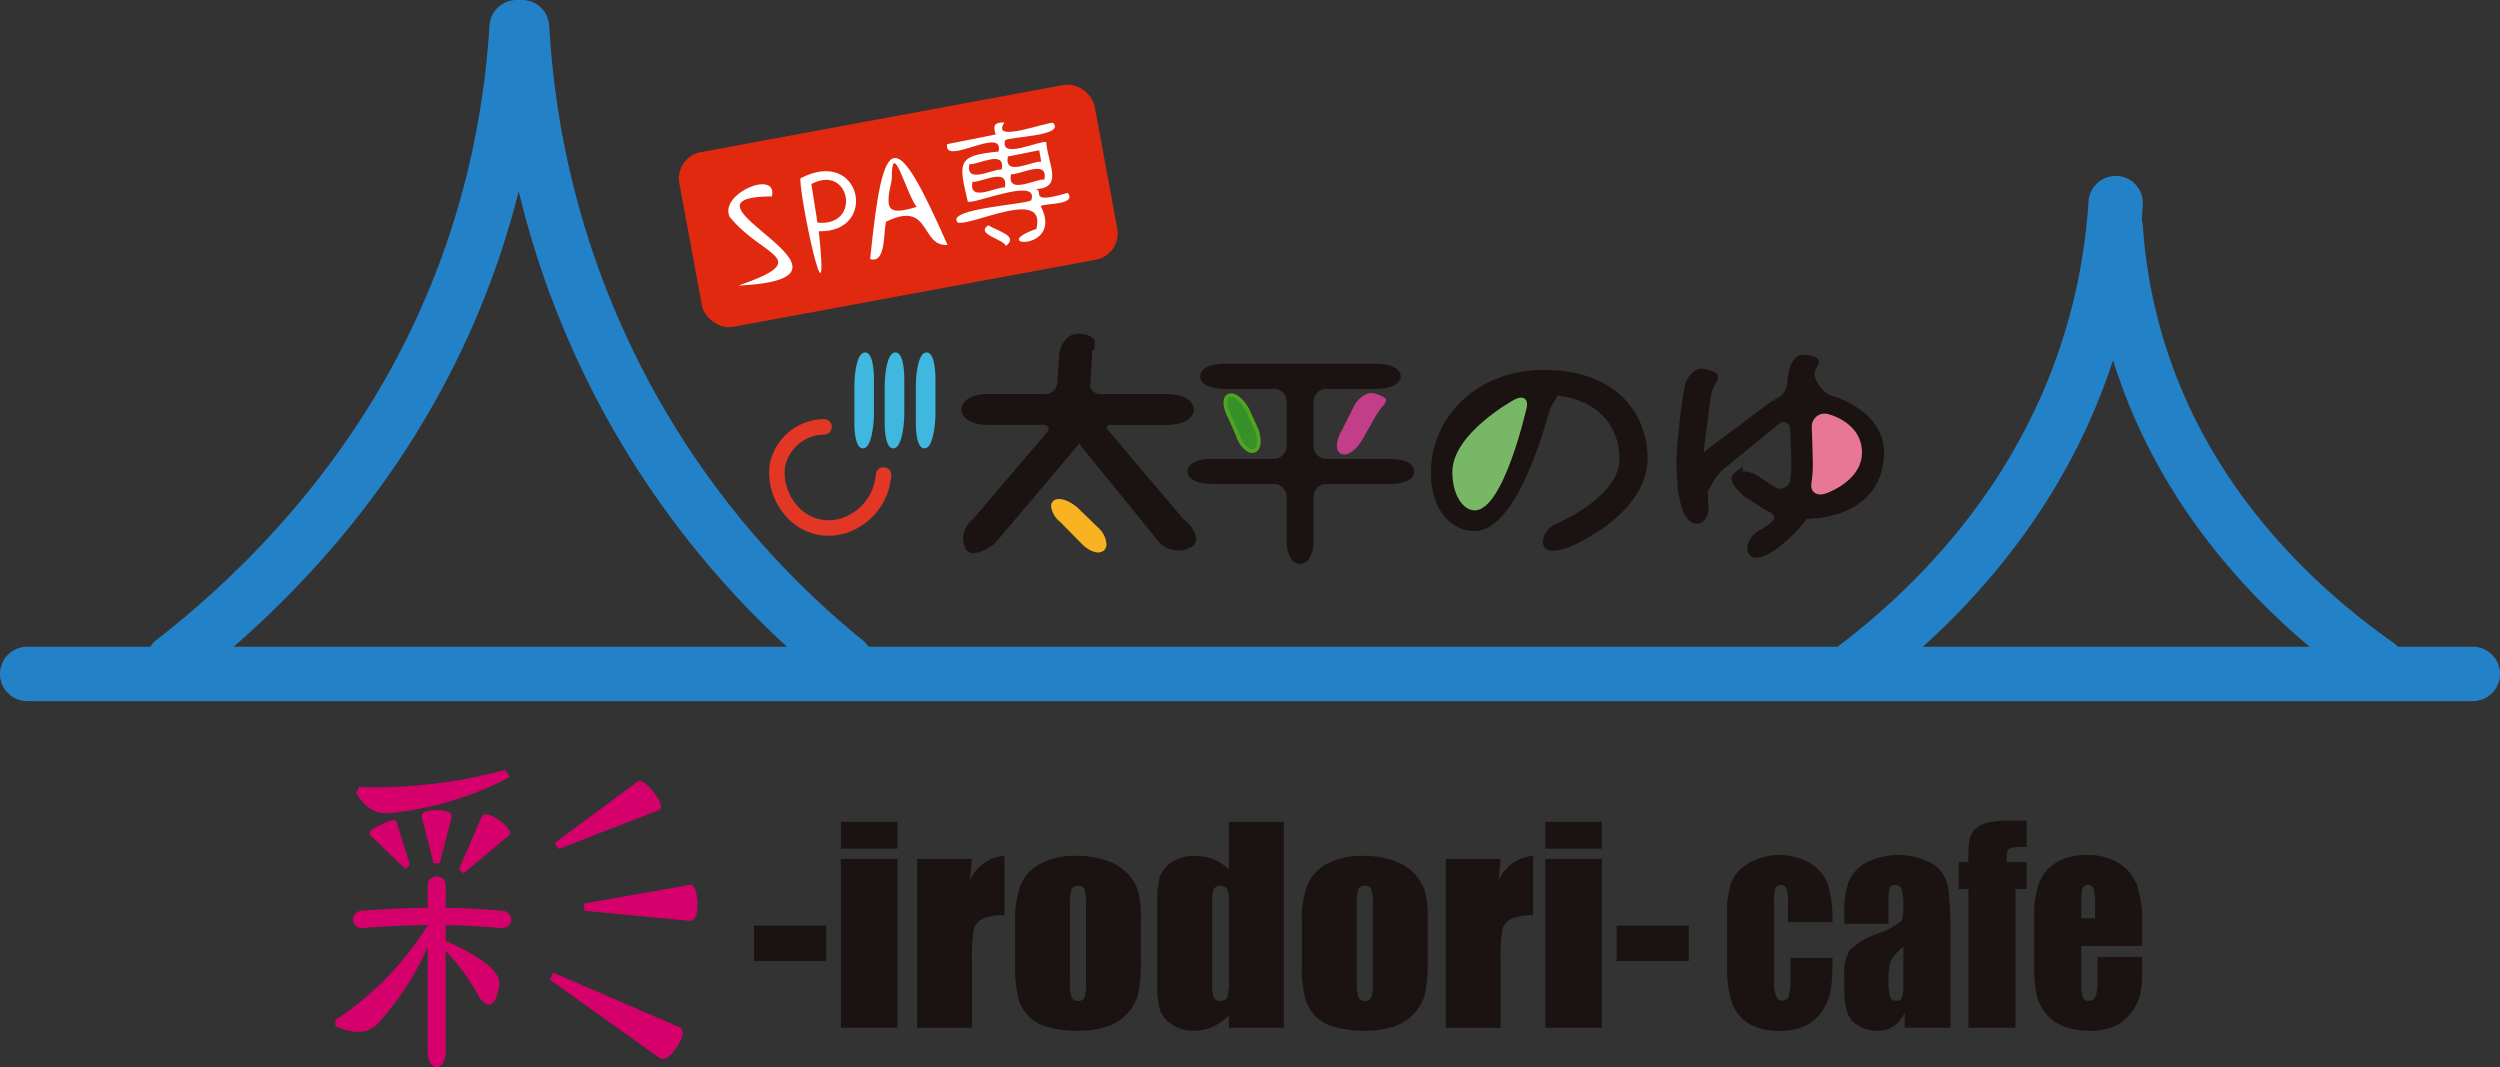 <svg xmlns="http://www.w3.org/2000/svg" width="242.041" height="103.347" viewBox="0 0 242.041 103.347">
  <rect x="0" y="0" width="242.041" height="103.347" fill="#333333" stroke="none"/>
  <g id="logo_irodori" transform="translate(-8.968 -24.215)">
    <rect id="長方形_377" data-name="長方形 377" width="40.894" height="17.199" rx="2.585" transform="translate(74.268 39.417) rotate(-10.487)" fill="#e1290f"/>
    <g id="グループ_176" data-name="グループ 176" transform="translate(100.645 36.07)">
      <path id="パス_194" data-name="パス 194" d="M72.945,37.787c.87,1.226-2.228.977-2.629,1.287,2.308,4.44-5.374,3.945-.426,2.207,1.047-4.059-6.236-.265-7.6-.61-1.326-1.37,6.951-1.782,7.111-2.179.805-2.3-5.59.456-6.148.149-.909-3.866-1.047-4.464,2.98-4.848.586-2.564-5.359,1.489-4.983-.717l4.7-.935c-.3-.938-.068-1.182.854-1.166-1.449,2.133,4.315-.17,4.731.054,1.133,1.3-4.408,1.319-4.664,1.679-.551,1.9,3.4-.028,3.978.167.116,2.058,1.893,4.692-1.423,4.54,1.751-.158-.905,1.668,3.522.374" transform="translate(-61.233 -30.974)" fill="#fff"/>
      <path id="パス_195" data-name="パス 195" d="M65.375,38.648c-.289-.691-2.985-1.123-1.715-2,.867.558,2.994,1.024,1.715,2" transform="translate(-59.659 -26.695)" fill="#fff"/>
      <path id="パス_196" data-name="パス 196" d="M62.49,33.493c-.4,2,2.328.419,3.129.516.4-2-2.328-.417-3.129-.516" transform="translate(-60.315 -29.452)" fill="#e1290f"/>
      <path id="パス_197" data-name="パス 197" d="M62.661,34.467c-.395,2.031,2.308.451,3.133.542.393-2.029-2.31-.449-3.133-.542" transform="translate(-60.186 -28.715)" fill="#e1290f"/>
      <path id="パス_198" data-name="パス 198" d="M67.65,32.51l-3.031.6c-.417,2.021,2.431.388,3.222.5l-.191-1.1" transform="translate(-58.712 -29.815)" fill="#e1290f"/>
      <path id="パス_199" data-name="パス 199" d="M68.016,34.575c.414-2.052-2.41-.417-3.227-.521-.412,2.051,2.412.417,3.227.521" transform="translate(-58.583 -29.042)" fill="#e1290f"/>
    </g>
    <path id="パス_200" data-name="パス 200" d="M53.4,35.561c-10.928.049,11.556,7.921-3.245,8.635,7.5-2.624,2.257-2.75-.859-6.664-1.042-2.245,4.671-4.636,4.1-1.972" transform="translate(30.31 7.669)" fill="#fff"/>
    <path id="パス_201" data-name="パス 201" d="M53.148,34.359c5.936-3.124,7.592,5.294,1.784,5.118,1.135,10.838-1.9-3.354-1.784-5.118M54.8,38.644c4.3.449,3.194-5.762-.589-3.734Z" transform="translate(33.311 7.124)" fill="#fff"/>
    <path id="パス_202" data-name="パス 202" d="M64.489,41.355c-2.64.193-1.6-4.385-5.943-2.254-.288.812.04,4.129-1.549,3.617,1.28-12.719,2.4-12.889,7.492-1.363M61.5,37.67c-1-1.224-2.431-6.964-2.408-2.656-.654,2.917-.51,3.531,2.408,2.656" transform="translate(36.217 6.576)" fill="#fff"/>
    <path id="パス_203" data-name="パス 203" d="M56.957,52.955a.464.464,0,0,1-.209-.051c-.563-.293-.623-1.794-.623-2.428V46.952c0-.968.17-2.885.817-3.227h0a.458.458,0,0,1,.46.012c.574.349.619,2.008.619,2.508v3.291c0,1.114-.21,2.921-.788,3.327A.5.5,0,0,1,56.957,52.955Zm.2-8.688a5.889,5.889,0,0,0-.474,2.685v3.524a4.409,4.409,0,0,0,.281,1.875,6.112,6.112,0,0,0,.5-2.815V46.246A4.554,4.554,0,0,0,57.157,44.267Z" transform="translate(35.56 14.669)" fill="#40b7de"/>
    <path id="パス_204" data-name="パス 204" d="M56.955,43.852c.368-.195.67.83.67,2.273v3.291c0,1.445-.3,2.84-.67,3.1s-.67-.712-.67-2.157V46.832c0-1.445.3-2.785.67-2.98" transform="translate(35.68 14.79)" fill="#40b7de"/>
    <path id="パス_205" data-name="パス 205" d="M58.629,52.955a.475.475,0,0,1-.209-.051c-.561-.293-.621-1.794-.621-2.428V46.952c0-.968.17-2.887.819-3.227h0a.455.455,0,0,1,.458.012c.577.349.621,2.008.621,2.508v3.291c0,1.114-.21,2.919-.788,3.326A.488.488,0,0,1,58.629,52.955Zm.2-8.688a5.889,5.889,0,0,0-.474,2.685v3.524a4.4,4.4,0,0,0,.281,1.875,6.1,6.1,0,0,0,.5-2.815V46.246A4.543,4.543,0,0,0,58.83,44.267Z" transform="translate(36.822 14.669)" fill="#40b7de"/>
    <path id="パス_206" data-name="パス 206" d="M58.628,43.852c.367-.195.67.83.67,2.273v3.291c0,1.445-.3,2.84-.67,3.1s-.67-.712-.67-2.157V46.832c0-1.445.3-2.785.67-2.98" transform="translate(36.941 14.79)" fill="#40b7de"/>
    <path id="パス_207" data-name="パス 207" d="M60.349,52.955a.477.477,0,0,1-.21-.051c-.561-.293-.621-1.794-.621-2.428V46.952c0-.968.17-2.885.817-3.227h0a.458.458,0,0,1,.46.012c.575.349.621,2.008.621,2.508v3.291c0,1.114-.21,2.919-.789,3.327A.493.493,0,0,1,60.349,52.955Zm.2-8.688a5.864,5.864,0,0,0-.474,2.685v3.524a4.379,4.379,0,0,0,.281,1.875,6.118,6.118,0,0,0,.5-2.815V46.246A4.554,4.554,0,0,0,60.549,44.267Z" transform="translate(38.118 14.669)" fill="#40b7de"/>
    <path id="パス_208" data-name="パス 208" d="M60.347,43.852c.367-.195.67.83.67,2.273v3.291c0,1.445-.3,2.84-.67,3.1s-.67-.712-.67-2.157V46.832c0-1.445.3-2.785.67-2.98" transform="translate(38.238 14.79)" fill="#40b7de"/>
    <path id="パス_209" data-name="パス 209" d="M56.419,47.778a4.649,4.649,0,0,0-4.529,3.841A5.57,5.57,0,0,0,53.1,55.7a4.769,4.769,0,0,0,6.125,1.254A5.527,5.527,0,0,0,61.9,53.815a6.205,6.205,0,0,0,.284-1.386" transform="translate(32.326 17.768)" fill="none" stroke="#e23725" stroke-linecap="round" stroke-miterlimit="10" stroke-width="1.5"/>
    <path id="パス_210" data-name="パス 210" d="M63.28,63.883c-.035,0-.068,0-.1,0a1.013,1.013,0,0,1-.707-.351,2.332,2.332,0,0,1,.674-2.935l7.328-8.6a.427.427,0,0,0-.049-.332.667.667,0,0,0-.546-.2H64.647c-1.537,0-2.612-.614-2.612-1.494s1.075-1.5,2.612-1.5h5.466a1.189,1.189,0,0,0,1.207-1.01l.167-2.473a2.648,2.648,0,0,1,.754-1.908,1.6,1.6,0,0,1,1.161-.444c.814.04,1.335.265,1.549.67l-.04.854-.221.139c-.044,1.479-.172,3.264-.172,3.264a.778.778,0,0,0,.218.609,1.015,1.015,0,0,0,.751.3h6.427c1.54,0,2.614.616,2.614,1.5s-1.073,1.494-2.614,1.494H76.588a.579.579,0,0,0-.447.13c-.032.049-.023.175.063.346l7.362,8.688a2.908,2.908,0,0,1,1.2,1.766,1.015,1.015,0,0,1-.295.8,2.656,2.656,0,0,1-3.145-.2l-7.846-9.64-.063-.111-.109.188L65.38,62.819A3.8,3.8,0,0,1,63.28,63.883Zm10.1-12.37a1.554,1.554,0,0,1,1.379,1.044l7.648,9.391a1.1,1.1,0,0,0,.581.179,3.535,3.535,0,0,0-.481-.444l-7.572-8.94a1.852,1.852,0,0,1-.086-1.94,1.982,1.982,0,0,1,1.74-.833h5.324c.065,0,.126,0,.186-.005-.06,0-.121,0-.186,0H75.485a2.574,2.574,0,0,1-1.865-.775A2.258,2.258,0,0,1,73,47.453s.125-1.7.17-3.135a1.533,1.533,0,0,0-.16.717l-.168,2.521a2.7,2.7,0,0,1-2.726,2.4H64.647c-.063,0-.125,0-.184,0q.089.005.184.005h5.231a2.159,2.159,0,0,1,1.784.821,1.929,1.929,0,0,1,.219,1.8l-.137.237-7.525,8.819a1.532,1.532,0,0,0-.379.477,4.231,4.231,0,0,0,.454-.34l7.758-9.211a1.464,1.464,0,0,1,1.261-1.054Z" transform="translate(40.016 13.887)" fill="#1a1311"/>
    <path id="パス_211" data-name="パス 211" d="M83.437,49.646c0,.41-.833.749-1.852.749H76.263c-1.019,0-1.5.7-1.068,1.552l7.457,8.83c.782.605,1.209,1.309.951,1.566a1.944,1.944,0,0,1-2.117-.251l-7.739-9.532c-.423-.856-1.031-.826-1.352.067l-7.927,9.395c-.749.637-1.531.958-1.738.712a1.681,1.681,0,0,1,.579-1.891l7.525-8.819c.314-.9-.263-1.63-1.282-1.63H64.32c-1.017,0-1.851-.339-1.851-.749S63.3,48.9,64.32,48.9h5.466a1.941,1.941,0,0,0,1.966-1.708l.167-2.471c0-.942.5-1.689,1.117-1.659s1.021.2.905.381l-.328.044c-.025,1.523-.182,3.706-.182,3.706A1.641,1.641,0,0,0,75.158,48.9h6.427c1.019,0,1.852.337,1.852.751" transform="translate(40.343 14.207)" fill="#1a1311"/>
    <path id="パス_212" data-name="パス 212" d="M66.984,52.469l0-.051a.668.668,0,0,1,.275-.519c.533-.382,1.552.061,2.284.695l2.017,1.952a2.374,2.374,0,0,1,.789,1.642.782.782,0,0,1-.289.579c-.577.451-1.577-.068-2.224-.786l-1.979-2.007a2.321,2.321,0,0,1-.875-1.5m4.7,3.643a1.881,1.881,0,0,0-.595-1.091l-2-1.931a1.993,1.993,0,0,0-1.44-.644c-.025.081.114.53.675,1.042l2,2.029c.568.631,1.184.824,1.319.719a.135.135,0,0,0,.033-.1l0-.028" transform="translate(43.748 20.768)" fill="#f9b221"/>
    <path id="パス_213" data-name="パス 213" d="M71.709,56.357c-.351.275-1.147-.06-1.766-.747l-1.987-2.017c-.682-.624-.972-1.328-.644-1.563s1.17.068,1.868.674l2,1.94c.64.667.877,1.437.524,1.714" transform="translate(43.892 20.913)" fill="#f9b221"/>
    <path id="パス_214" data-name="パス 214" d="M74.59,54.65c0-.691,1.1-1.052,2.184-1.052h5.973A1.406,1.406,0,0,0,84.2,52.25V47.837a1.406,1.406,0,0,0-1.456-1.347H78c-1.084,0-2.182-.361-2.182-1.052s1.1-1.052,2.182-1.052H92.776c1.086,0,2.182.361,2.182,1.052s-1.1,1.052-2.182,1.052h-4.8a1.406,1.406,0,0,0-1.456,1.347V52.25A1.406,1.406,0,0,0,87.981,53.6h6.113c1.086,0,2.184.361,2.184,1.052s-1.1,1.052-2.184,1.052H87.981a1.405,1.405,0,0,0-1.456,1.345v4.371c0,1.005-.4,2.021-1.161,2.021S84.2,62.424,84.2,61.419V57.048A1.405,1.405,0,0,0,82.746,55.7H76.774c-1.086,0-2.184-.361-2.184-1.052m10.342-6.813V52.25a2.111,2.111,0,0,1-2.186,2.021H76.774c-.921,0-1.423.279-1.456.384a2.074,2.074,0,0,0,1.456.374h5.973a2.11,2.11,0,0,1,2.186,2.019v4.371c0,.886.33,1.328.433,1.347.1-.018.433-.46.433-1.347V57.048a2.108,2.108,0,0,1,2.182-2.019h6.113c.919,0,1.421-.279,1.456-.386a2.092,2.092,0,0,0-1.456-.372H87.981A2.109,2.109,0,0,1,85.8,52.25V47.837a2.109,2.109,0,0,1,2.182-2.021h4.8c.919,0,1.423-.279,1.456-.386a2.1,2.1,0,0,0-1.456-.372H78c-.919,0-1.421.279-1.456.386A2.1,2.1,0,0,0,78,45.816h4.748a2.111,2.111,0,0,1,2.186,2.021" transform="translate(49.483 15.209)" fill="#1a1311"/>
    <path id="パス_215" data-name="パス 215" d="M93.937,53.789c1,0,1.819.321,1.819.716s-.819.716-1.819.716H87.824A1.761,1.761,0,0,0,86,56.9v4.369c0,.926-.36,1.684-.8,1.684s-.8-.758-.8-1.684V56.9a1.761,1.761,0,0,0-1.819-1.684H76.617c-1,0-1.819-.323-1.819-.716s.817-.716,1.819-.716h5.974a1.761,1.761,0,0,0,1.819-1.684V47.692a1.761,1.761,0,0,0-1.819-1.684h-4.75c-1,0-1.819-.321-1.819-.716s.819-.716,1.819-.716H92.618c1,0,1.821.321,1.821.716s-.819.716-1.821.716H87.824A1.761,1.761,0,0,0,86,47.692v4.413a1.761,1.761,0,0,0,1.819,1.684h6.113" transform="translate(49.64 15.354)" fill="#1a1311"/>
    <path id="パス_216" data-name="パス 216" d="M93.937,53.789c1,0,1.819.321,1.819.716s-.819.716-1.819.716H87.824A1.761,1.761,0,0,0,86,56.9v4.369c0,.926-.36,1.684-.8,1.684s-.8-.758-.8-1.684V56.9a1.761,1.761,0,0,0-1.819-1.684H76.617c-1,0-1.819-.323-1.819-.716s.817-.716,1.819-.716h5.974a1.761,1.761,0,0,0,1.819-1.684V47.692a1.761,1.761,0,0,0-1.819-1.684h-4.75c-1,0-1.819-.321-1.819-.716s.819-.716,1.819-.716H92.618c1,0,1.821.321,1.821.716s-.819.716-1.821.716H87.824A1.761,1.761,0,0,0,86,47.692v4.413a1.761,1.761,0,0,0,1.819,1.684Z" transform="translate(49.64 15.354)" fill="none" stroke="#1a1311" stroke-miterlimit="10" stroke-width="1"/>
    <path id="パス_217" data-name="パス 217" d="M76.5,46.812a1.152,1.152,0,0,1,.091-.481.677.677,0,0,1,.431-.372c.688-.2,1.5.624,1.959,1.47l.889,1.949c.358.972.344,2.05-.368,2.277a.838.838,0,0,1-.616-.054,2.65,2.65,0,0,1-1.154-1.524l-.863-1.944a3.033,3.033,0,0,1-.37-1.321m2.875,3.74a2.753,2.753,0,0,0-.184-.935l-.868-1.907c-.43-.781-.961-1.116-1.089-1.107a1.991,1.991,0,0,0,.3,1.258l.881,1.984c.291.819.724,1.168.851,1.172a.7.7,0,0,0,.109-.465" transform="translate(50.923 16.374)" fill="#51a421"/>
    <path id="パス_218" data-name="パス 218" d="M79.229,51.19c-.409.13-.995-.484-1.305-1.365l-.874-1.966c-.43-.837-.463-1.612-.075-1.722s1.075.472,1.526,1.3l.879,1.928c.323.877.256,1.7-.151,1.828" transform="translate(51.078 16.52)" fill="#369228"/>
    <path id="パス_219" data-name="パス 219" d="M82.757,51.013A3.063,3.063,0,0,1,83.2,49.6l1.114-2.219c.46-1.023,1.391-1.652,2.117-1.421,1.03.328,1.07.509,1.1.638l-.119.337a7.444,7.444,0,0,0-1.079,1.533L85.225,50.42c-.5.84-1.34,1.628-2.007,1.384a.671.671,0,0,1-.393-.389,1.089,1.089,0,0,1-.068-.4m3.436-4.42c-.265-.082-.868.286-1.216,1.056l-1.124,2.245c-.405.719-.4,1.216-.337,1.3a2.59,2.59,0,0,0,1.068-1.1l1.095-1.933a7.991,7.991,0,0,1,.954-1.417c-.112-.046-.26-.1-.44-.158" transform="translate(55.641 16.359)" fill="#c33e89"/>
    <path id="パス_220" data-name="パス 220" d="M86.155,46.131c.535.17.919.354.856.407a7.619,7.619,0,0,0-1.165,1.642l-1.1,1.938c-.482.812-1.18,1.365-1.549,1.228s-.293-.917.17-1.738l1.119-2.231c.384-.856,1.135-1.416,1.668-1.245" transform="translate(55.797 16.503)" fill="#c33e89"/>
    <path id="パス_221" data-name="パス 221" d="M88.029,54.489c0-5.474,4.727-9.763,10.761-9.763,7.33,0,9.931,4.534,9.931,8.416,0,5.245-7.037,8.234-7.335,8.358-.2.084-1.966.793-2.422.1a.942.942,0,0,1-.025-.8,2.03,2.03,0,0,1,1.179-1.21c.06-.026,6.166-2.607,6.166-6.378,0-2.736-1.687-5.9-6.344-6.344l.009.023-.056.367a5.733,5.733,0,0,0-.8,1.684C98.8,50.069,96.1,60,92.09,60c-1.956,0-4.061-1.722-4.061-5.508m19.965-1.347c0-3.743-2.419-7.742-9.2-7.742-5.625,0-10.033,3.992-10.033,9.09,0,3.322,1.728,4.834,3.333,4.834,2.91,0,5.529-7.611,6.292-10.544a6.322,6.322,0,0,1,.749-1.672,2.555,2.555,0,0,0-.3-.082c-.312-.068-.781-.167-.758-.531.005-.074.054-.319.447-.356l.267,0c6.067,0,8.221,3.808,8.221,7.071,0,4.208-6.327,6.879-6.6,6.992a1.246,1.246,0,0,0-.826,1.019,3.342,3.342,0,0,0,1.5-.332c.07-.03,6.908-2.936,6.908-7.744" transform="translate(59.617 15.466)" fill="#1a1311"/>
    <path id="パス_222" data-name="パス 222" d="M98.762,46.553c.451.1.758.258.681.353a6.05,6.05,0,0,0-.865,1.808s-2.808,10.8-6.644,10.8c-1.94,0-3.7-1.794-3.7-5.171,0-5.131,4.322-9.426,10.4-9.426,6.679,0,9.567,3.912,9.567,8.079,0,5.087-7.12,8.051-7.12,8.051-.914.381-1.8.484-1.963.232s.079-1.154.991-1.533c0,0,6.381-2.645,6.381-6.685,0-3.527-2.449-6.734-7.856-6.734H98.4c-.254.025-.095.125.358.225" transform="translate(59.773 15.611)" fill="#1a1311"/>
    <path id="パス_223" data-name="パス 223" d="M98.762,46.553c.451.1.758.258.681.353a6.05,6.05,0,0,0-.865,1.808s-2.808,10.8-6.644,10.8c-1.94,0-3.7-1.794-3.7-5.171,0-5.131,4.322-9.426,10.4-9.426,6.679,0,9.567,3.912,9.567,8.079,0,5.087-7.12,8.051-7.12,8.051-.914.381-1.8.484-1.963.232s.079-1.154.991-1.533c0,0,6.381-2.645,6.381-6.685,0-3.527-2.449-6.734-7.856-6.734H98.4C98.15,46.353,98.31,46.453,98.762,46.553Z" transform="translate(59.773 15.611)" fill="none" stroke="#1a1311" stroke-miterlimit="10" stroke-width="1"/>
    <path id="パス_224" data-name="パス 224" d="M101.573,54a58.778,58.778,0,0,1,.767-7.023,2.27,2.27,0,0,1,.912-1.545,1.193,1.193,0,0,1,.886-.182c1.084.212,1.165.461,1.2.568l-.1.372a5.011,5.011,0,0,0-.621,1.638L103.957,53a.841.841,0,0,0,.061.451,2.406,2.406,0,0,0,.36-.326l.053-.049,6.532-4.875a2.111,2.111,0,0,0,1.366-1.64,3.755,3.755,0,0,1,.721-2.408.821.821,0,0,1,.6-.246c1.152.032,1.312.253,1.372.337l.044.344a1.579,1.579,0,0,1-.075.142,2.023,2.023,0,0,0-.34.945c.016.44.84,1.91,1.591,2.1.051.014,5.167,1.375,5.167,5.388,0,3.8-2.761,6.139-7.4,6.294a14.182,14.182,0,0,1-3,2.947c-.623.458-1.819,1.1-2.347.616a.773.773,0,0,1-.205-.66,2.051,2.051,0,0,1,.988-1.437,5.1,5.1,0,0,0,1.447-1.056.6.6,0,0,0,.13-.581,1.089,1.089,0,0,0-.751-.607l-.091-.044-2.1-1.361c-.305-.256-1.168-1.051-1.147-1.6a.487.487,0,0,1,.195-.375,2.609,2.609,0,0,1,2.521.553l1.454.935a1.3,1.3,0,0,0,.965-.114,1.125,1.125,0,0,0,.553-.8,11.606,11.606,0,0,0,.093-1.768c-.025-1.321-.107-3.18-.109-3.2a.828.828,0,0,0-.375-.721.954.954,0,0,0-.812-.016l-5.734,4.68a8.9,8.9,0,0,0-1.324,2.065v1.091a1.968,1.968,0,0,1-.233,1.537.877.877,0,0,1-.582.356c-.759.111-1.361-.826-1.561-1.807A23,23,0,0,1,101.573,54m2.924-7.965a4.822,4.822,0,0,0-.51-.128.441.441,0,0,0-.321.079,1.618,1.618,0,0,0-.605,1.093A59.249,59.249,0,0,0,102.3,54a22.56,22.56,0,0,0,.395,3.968c.175.859.619,1.284.733,1.266.039-.005.077-.051.1-.077a1.4,1.4,0,0,0,.111-1.054l-.007-.065.016-1.272a8.963,8.963,0,0,1,1.486-2.354l.046-.046,5.9-4.794a1.757,1.757,0,0,1,1.54.044,1.493,1.493,0,0,1,.716,1.263c0,.018.084,1.886.107,3.22a12.438,12.438,0,0,1-.1,1.884,1.8,1.8,0,0,1-.889,1.258,2.069,2.069,0,0,1-1.614.17l-.1-.044-1.54-1a2.493,2.493,0,0,0-1.487-.553,3.709,3.709,0,0,0,.828.935l2.019,1.309a1.751,1.751,0,0,1,1.161,1.028,1.223,1.223,0,0,1-.242,1.179,5.674,5.674,0,0,1-1.654,1.231,1.233,1.233,0,0,0-.642,1.023,3.027,3.027,0,0,0,1.377-.644,12.962,12.962,0,0,0,2.913-2.9l.317-.184c4.383-.081,6.9-2.133,6.9-5.625s-4.59-4.727-4.638-4.739a3.783,3.783,0,0,1-2.122-2.729,2.23,2.23,0,0,1,.305-1.07,5.2,5.2,0,0,0-.6-.047c-.246.058-.623,1.193-.572,1.94a2.688,2.688,0,0,1-1.752,2.277l-6.388,4.782c-.519.572-.924.589-1.175.5s-.549-.354-.51-1.135l.661-5.21a5.751,5.751,0,0,1,.605-1.7" transform="translate(69.83 14.846)" fill="#1a1311"/>
    <path id="パス_225" data-name="パス 225" d="M103.906,45.431c.6.118,1.009.286.912.374a4.86,4.86,0,0,0-.721,1.822l-.66,5.185c-.047.926.432,1.095,1.066.379l6.451-4.829a2.394,2.394,0,0,0,1.582-1.97c-.046-.7.3-2.314.945-2.3s1.13.118,1.088.225a2.675,2.675,0,0,0-.439,1.217,3.533,3.533,0,0,0,1.856,2.417s4.9,1.259,4.9,5.064c0,3.677-2.7,5.878-7.255,5.962A13.27,13.27,0,0,1,110.624,62c-.784.577-1.624.863-1.866.64s-.089-1.051.733-1.58a5.346,5.346,0,0,0,1.531-1.133c.509-.635.151-1.4-.795-1.707l-2.1-1.361c-.735-.63-1.154-1.277-.933-1.442a2.348,2.348,0,0,1,2.047.537l1.54.995a1.552,1.552,0,0,0,2.036-1.163,11.868,11.868,0,0,0,.1-1.822c-.025-1.345-.109-3.213-.109-3.213a1.163,1.163,0,0,0-1.747-1.01l-5.8,4.738a8.83,8.83,0,0,0-1.424,2.243v1.175c.165.777-.063,1.465-.509,1.528s-.959-.626-1.145-1.535a22.806,22.806,0,0,1-.4-4.033,59.535,59.535,0,0,1,.763-6.971c.153-.916.765-1.566,1.363-1.451" transform="translate(69.986 14.991)" fill="#1a1311"/>
    <path id="パス_226" data-name="パス 226" d="M103.906,45.431c.6.118,1.009.286.912.374a4.86,4.86,0,0,0-.721,1.822l-.66,5.185c-.047.926.432,1.095,1.066.379l6.451-4.829a2.394,2.394,0,0,0,1.582-1.97c-.046-.7.3-2.314.945-2.3s1.13.118,1.088.225a2.675,2.675,0,0,0-.439,1.217,3.533,3.533,0,0,0,1.856,2.417s4.9,1.259,4.9,5.064c0,3.677-2.7,5.878-7.255,5.962A13.27,13.27,0,0,1,110.624,62c-.784.577-1.624.863-1.866.64s-.089-1.051.733-1.58a5.346,5.346,0,0,0,1.531-1.133c.509-.635.151-1.4-.795-1.707l-2.1-1.361c-.735-.63-1.154-1.277-.933-1.442a2.348,2.348,0,0,1,2.047.537l1.54.995a1.552,1.552,0,0,0,2.036-1.163,11.868,11.868,0,0,0,.1-1.822c-.025-1.345-.109-3.213-.109-3.213a1.163,1.163,0,0,0-1.747-1.01l-5.8,4.738a8.83,8.83,0,0,0-1.424,2.243v1.175c.165.777-.063,1.465-.509,1.528s-.959-.626-1.145-1.535a22.806,22.806,0,0,1-.4-4.033,59.535,59.535,0,0,1,.763-6.971C102.7,45.966,103.308,45.315,103.906,45.431Z" transform="translate(69.986 14.991)" fill="none" stroke="#1a1311" stroke-miterlimit="10" stroke-width="1"/>
    <path id="パス_227" data-name="パス 227" d="M110.686,47.115a1.251,1.251,0,0,0-1.694,1.249s.077,1.972.1,3.382a11.324,11.324,0,0,1-.123,1.933c-.174.912.453,1.4,1.393,1.082,0,0,3.491-1.177,3.491-3.955,0-2.906-3.166-3.691-3.166-3.691" transform="translate(75.385 17.226)" fill="#e77794"/>
    <path id="パス_228" data-name="パス 228" d="M96.318,47.166c.2-.907-.337-1.265-1.2-.8,0,0-5.987,3.252-5.987,6.992,0,2.287,1.063,3.72,2.172,3.72,2.8,0,5.015-9.916,5.015-9.916" transform="translate(60.449 16.55)" fill="#78b765"/>
    <line id="線_19" data-name="線 19" x2="240.265" transform="translate(10.078 91.216)" fill="#555454"/>
    <g id="グループ_177" data-name="グループ 177" transform="translate(8.968 86.831)">
      <path id="パス_229" data-name="パス 229" d="M248.378,65.175H11.6a2.631,2.631,0,1,1,0-5.262H248.378a2.631,2.631,0,1,1,0,5.262Z" transform="translate(-8.968 -59.913)" fill="#2382c7"/>
    </g>
    <g id="グループ_178" data-name="グループ 178" transform="translate(56.881 24.216)">
      <path id="パス_230" data-name="パス 230" d="M70.227,90.873a2.618,2.618,0,0,1-1.673-.6,87.534,87.534,0,0,1-31.128-53.22A92.413,92.413,0,0,1,36.288,27a2.631,2.631,0,0,1,5.253-.309,87.184,87.184,0,0,0,1.073,9.477A82.331,82.331,0,0,0,71.906,86.214a2.632,2.632,0,0,1-1.679,4.659Z" transform="translate(-36.283 -24.215)" fill="#2382c7"/>
    </g>
    <g id="グループ_179" data-name="グループ 179" transform="translate(23.108 24.215)">
      <path id="パス_231" data-name="パス 231" d="M19.662,90.873a2.632,2.632,0,0,1-1.617-4.708c11.721-9.119,26.628-25.2,31.1-50.022a82.5,82.5,0,0,0,1.137-9.458,2.631,2.631,0,1,1,5.252.325,87.161,87.161,0,0,1-1.21,10.067C49.556,63.537,33.72,80.634,21.277,90.317A2.627,2.627,0,0,1,19.662,90.873Z" transform="translate(-17.029 -24.215)" fill="#2382c7"/>
    </g>
    <g id="グループ_180" data-name="グループ 180" transform="translate(211.173 43.615)">
      <path id="パス_232" data-name="パス 232" d="M152.262,82.9a2.621,2.621,0,0,1-1.514-.481c-9.616-6.762-21.854-18.719-25.555-37.263a55.53,55.53,0,0,1-.94-7.072,2.63,2.63,0,1,1,5.248-.36,50.74,50.74,0,0,0,.852,6.4c3.361,16.839,14.592,27.779,23.424,33.99a2.632,2.632,0,0,1-1.516,4.783Z" transform="translate(-124.246 -35.275)" fill="#2382c7"/>
    </g>
    <g id="グループ_181" data-name="グループ 181" transform="translate(185.121 41.206)">
      <path id="パス_233" data-name="パス 233" d="M112.029,84.789a2.63,2.63,0,0,1-1.565-4.748c9.088-6.706,20.645-18.523,24.11-36.742a57.481,57.481,0,0,0,.877-6.937,2.632,2.632,0,0,1,5.252.346,63.06,63.06,0,0,1-.959,7.574c-3.782,19.895-16.311,32.731-26.155,39.994A2.623,2.623,0,0,1,112.029,84.789Z" transform="translate(-109.394 -33.902)" fill="#2382c7"/>
    </g>
    <g id="グループ_182" data-name="グループ 182" transform="translate(41.434 98.752)">
      <path id="パス_234" data-name="パス 234" d="M38.154,83.271q5.341,2.368,5.2,4.175-.434,3.063-1.875,1.393a20.5,20.5,0,0,0-3.32-4.592v9.6q0,1.531-.865,1.67-.866-.139-.867-1.67V83.829a27.464,27.464,0,0,1-4.906,7.514q-1.444,1.392-4.04.14v-.556a29.514,29.514,0,0,0,8.946-9.188q-2.452,0-6.348.281a.8.8,0,0,1-.867-.7q-.145-.695.721-.974,4.041-.279,6.494-.279V77.844c0-.465.289-.742.867-.835.577.093.865.37.865.835V80.07q2.021,0,5.483.279a.9.9,0,0,1,.867.974q-.145.7-1.01.7-3.318-.282-5.339-.281ZM44.36,67.4a31.217,31.217,0,0,1-11.543,3.482q-2.023.276-3.32-1.949l.289-.558a48.394,48.394,0,0,0,14.141-1.67ZM31.95,72q1.3-.7,1.444-.281l1.3,4.176-.433.417L30.8,72.971Q30.651,72.555,31.95,72Zm5.339-1.393q1.587,0,1.444.695l-1.156,4.454H37L35.846,71.3Q35.7,70.607,37.289,70.607Zm6.06.974q1.442,1.113.867,1.531L39.887,76.73l-.433-.417L41.618,71.3Q41.905,70.607,43.35,71.58Zm17.46,20.042q.721.416-.288,1.947t-1.731.975L48.256,87.03l.289-.7ZM58.357,68.937q1.008,1.392.433,1.67l-9.668,3.757-.433-.556,8.081-5.985Q57.2,67.544,58.357,68.937Zm4.185,10.716q0,1.671-.723,1.67l-10.245-.974v-.7L61.82,77.844Q62.4,77.7,62.542,79.652Z" transform="translate(-27.477 -66.709)" fill="#d6006c"/>
    </g>
    <g id="グループ_183" data-name="グループ 183" transform="translate(81.974 103.777)">
      <path id="パス_235" data-name="パス 235" d="M57.574,75.3v3.436H50.589V75.3Z" transform="translate(-50.589 -65.252)" fill="#1a1311"/>
      <path id="パス_236" data-name="パス 236" d="M60.854,69.574v2.6H55.381v-2.6Zm0,3.6V89.516H55.381V73.172Z" transform="translate(-46.976 -69.574)" fill="#1a1311"/>
      <path id="パス_237" data-name="パス 237" d="M64.9,71.752l-.21,2.15a3.926,3.926,0,0,1,3.354-2.447v5.752a4.719,4.719,0,0,0-2.143.37,1.57,1.57,0,0,0-.842,1.028,17.307,17.307,0,0,0-.158,3.038V88.1H59.588V71.752Z" transform="translate(-43.803 -68.155)" fill="#1a1311"/>
      <path id="パス_238" data-name="パス 238" d="M77.175,77.492v4a15.8,15.8,0,0,1-.237,3.231,4.435,4.435,0,0,1-1.012,1.922,4.564,4.564,0,0,1-1.994,1.317,8.427,8.427,0,0,1-2.794.426,10.562,10.562,0,0,1-2.987-.365,4.08,4.08,0,0,1-1.9-1.1,4.241,4.241,0,0,1-.966-1.772A12.533,12.533,0,0,1,65,82.037V77.85a9.652,9.652,0,0,1,.526-3.561,4.182,4.182,0,0,1,1.894-2.058,7.051,7.051,0,0,1,3.5-.775,8.507,8.507,0,0,1,3.071.5,4.972,4.972,0,0,1,1.979,1.3,4.514,4.514,0,0,1,.952,1.652A9.568,9.568,0,0,1,77.175,77.492ZM71.86,76.26a5.108,5.108,0,0,0-.144-1.582.6.6,0,0,0-.617-.328.633.633,0,0,0-.633.328,4.743,4.743,0,0,0-.158,1.582v7.378a4.546,4.546,0,0,0,.158,1.51.613.613,0,0,0,.619.351.621.621,0,0,0,.624-.321,3.948,3.948,0,0,0,.151-1.38Z" transform="translate(-39.726 -68.155)" fill="#1a1311"/>
      <path id="パス_239" data-name="パス 239" d="M85.095,69.574V89.516H79.78V88.332a5.477,5.477,0,0,1-1.607,1.109,4.32,4.32,0,0,1-1.763.372,3.765,3.765,0,0,1-2.143-.609A2.754,2.754,0,0,1,73.1,87.792a9.373,9.373,0,0,1-.258-2.61V77.53a9.62,9.62,0,0,1,.258-2.671,2.68,2.68,0,0,1,1.177-1.386,3.932,3.932,0,0,1,2.2-.6,4.789,4.789,0,0,1,1.808.333,4.525,4.525,0,0,1,1.494,1V69.574ZM79.78,77.285a2.951,2.951,0,0,0-.163-1.207.857.857,0,0,0-1.291-.03,2.88,2.88,0,0,0-.165,1.237v8.007a3.456,3.456,0,0,0,.158,1.31.612.612,0,0,0,.605.316.692.692,0,0,0,.686-.351,5.153,5.153,0,0,0,.17-1.719Z" transform="translate(-33.806 -69.574)" fill="#1a1311"/>
      <path id="パス_240" data-name="パス 240" d="M93.006,77.492v4a15.8,15.8,0,0,1-.237,3.231,4.417,4.417,0,0,1-1.012,1.922,4.568,4.568,0,0,1-1.993,1.317,8.446,8.446,0,0,1-2.8.426,10.541,10.541,0,0,1-2.985-.365,4.087,4.087,0,0,1-1.9-1.1,4.221,4.221,0,0,1-.966-1.772,12.533,12.533,0,0,1-.289-3.124V77.85a9.653,9.653,0,0,1,.526-3.561,4.19,4.19,0,0,1,1.894-2.058,7.048,7.048,0,0,1,3.5-.775,8.494,8.494,0,0,1,3.071.5,4.979,4.979,0,0,1,1.98,1.3,4.545,4.545,0,0,1,.954,1.652A9.582,9.582,0,0,1,93.006,77.492ZM87.691,76.26a5.108,5.108,0,0,0-.144-1.582.6.6,0,0,0-.617-.328.635.635,0,0,0-.633.328,4.742,4.742,0,0,0-.158,1.582v7.378a4.546,4.546,0,0,0,.158,1.51.615.615,0,0,0,.619.351.621.621,0,0,0,.624-.321,3.9,3.9,0,0,0,.151-1.38Z" transform="translate(-27.788 -68.155)" fill="#1a1311"/>
      <path id="パス_241" data-name="パス 241" d="M94.081,71.752l-.21,2.15a3.926,3.926,0,0,1,3.354-2.447v5.752a4.719,4.719,0,0,0-2.143.37,1.57,1.57,0,0,0-.842,1.028,17.309,17.309,0,0,0-.158,3.038V88.1H88.768V71.752Z" transform="translate(-21.8 -68.155)" fill="#1a1311"/>
      <path id="パス_242" data-name="パス 242" d="M99.736,69.574v2.6H94.265v-2.6Zm0,3.6V89.516H94.265V73.172Z" transform="translate(-17.655 -69.574)" fill="#1a1311"/>
      <path id="パス_243" data-name="パス 243" d="M105.187,75.3v3.436H98.2V75.3Z" transform="translate(-14.687 -65.252)" fill="#1a1311"/>
    </g>
    <g id="グループ_184" data-name="グループ 184" transform="translate(176.174 103.674)">
      <path id="パス_244" data-name="パス 244" d="M114.5,77.907h-4.3V76.012a4.029,4.029,0,0,0-.147-1.342.539.539,0,0,0-.54-.354.521.521,0,0,0-.53.31,4.3,4.3,0,0,0-.135,1.386v7.751a3.291,3.291,0,0,0,.2,1.319.646.646,0,0,0,.6.44.62.62,0,0,0,.626-.46,6.027,6.027,0,0,0,.163-1.733V81.374H114.5a28.215,28.215,0,0,1-.128,2.952,5.032,5.032,0,0,1-.758,2.021,4.16,4.16,0,0,1-1.663,1.559,5.513,5.513,0,0,1-2.536.524,5.591,5.591,0,0,1-3.056-.723,3.892,3.892,0,0,1-1.6-2.031,11.458,11.458,0,0,1-.468-3.708V77.3a9.835,9.835,0,0,1,.384-3.157,3.975,3.975,0,0,1,1.633-1.9,5.979,5.979,0,0,1,6.092-.005,3.986,3.986,0,0,1,1.68,2.091A11.987,11.987,0,0,1,114.5,77.907Z" transform="translate(-104.293 -68.089)" fill="#1a1311"/>
      <path id="パス_245" data-name="パス 245" d="M115.041,78.068h-4.273v-1.1a8.5,8.5,0,0,1,.4-2.942,3.963,3.963,0,0,1,1.607-1.826,6.9,6.9,0,0,1,6.622.107,3.519,3.519,0,0,1,1.409,2.2,37.887,37.887,0,0,1,.237,5.38v8.246h-4.431V86.67a3.175,3.175,0,0,1-1.079,1.321,2.756,2.756,0,0,1-1.572.44,3.6,3.6,0,0,1-2.194-.737q-1-.734-1-3.224V83.121a4.274,4.274,0,0,1,.528-2.515,7.358,7.358,0,0,1,2.628-1.559,7.271,7.271,0,0,0,2.4-1.3,3.783,3.783,0,0,0,.156-1.363,5.044,5.044,0,0,0-.174-1.677.6.6,0,0,0-.581-.391c-.309,0-.5.111-.574.33a7.249,7.249,0,0,0-.114,1.7Zm1.442,2.254a3.611,3.611,0,0,0-1.266,1.473,6.359,6.359,0,0,0-.175,1.71,5.362,5.362,0,0,0,.153,1.645.587.587,0,0,0,.6.372.547.547,0,0,0,.558-.291,5.176,5.176,0,0,0,.128-1.53Z" transform="translate(-99.41 -68.089)" fill="#1a1311"/>
      <path id="パス_246" data-name="パス 246" d="M123.656,69.515v2.538a5.16,5.16,0,0,0-1.663.142c-.17.1-.256.365-.256.812v.519h1.919v2.6h-1.082V89.56h-4.557V76.126h-.937v-2.6h.937a14.737,14.737,0,0,1,.1-2.168,1.912,1.912,0,0,1,.5-.97,2.525,2.525,0,0,1,1.123-.651,8.29,8.29,0,0,1,2.243-.223Z" transform="translate(-94.651 -69.515)" fill="#1a1311"/>
      <path id="パス_247" data-name="パス 247" d="M131.7,80.211h-5.9v3.552a4.319,4.319,0,0,0,.146,1.438.56.56,0,0,0,.565.321.678.678,0,0,0,.693-.428,5.111,5.111,0,0,0,.175-1.652V81.274H131.7V82.49a11.817,11.817,0,0,1-.175,2.34,4.948,4.948,0,0,1-.816,1.745,4.064,4.064,0,0,1-1.631,1.393,5.82,5.82,0,0,1-2.475.463,6.648,6.648,0,0,1-2.549-.456,4.109,4.109,0,0,1-1.721-1.258,4.717,4.717,0,0,1-.851-1.758,12.426,12.426,0,0,1-.237-2.792v-4.79a8.9,8.9,0,0,1,.53-3.4,3.85,3.85,0,0,1,1.737-1.907,5.67,5.67,0,0,1,2.775-.663,5.773,5.773,0,0,1,3.164.8,4.288,4.288,0,0,1,1.747,2.117,10.85,10.85,0,0,1,.5,3.71Zm-4.566-2.675v-1.2a6.521,6.521,0,0,0-.126-1.647.493.493,0,0,0-.507-.372c-.316,0-.512.107-.586.316a7.208,7.208,0,0,0-.112,1.7v1.2Z" transform="translate(-91.509 -68.089)" fill="#1a1311"/>
    </g>
  </g>
</svg>
